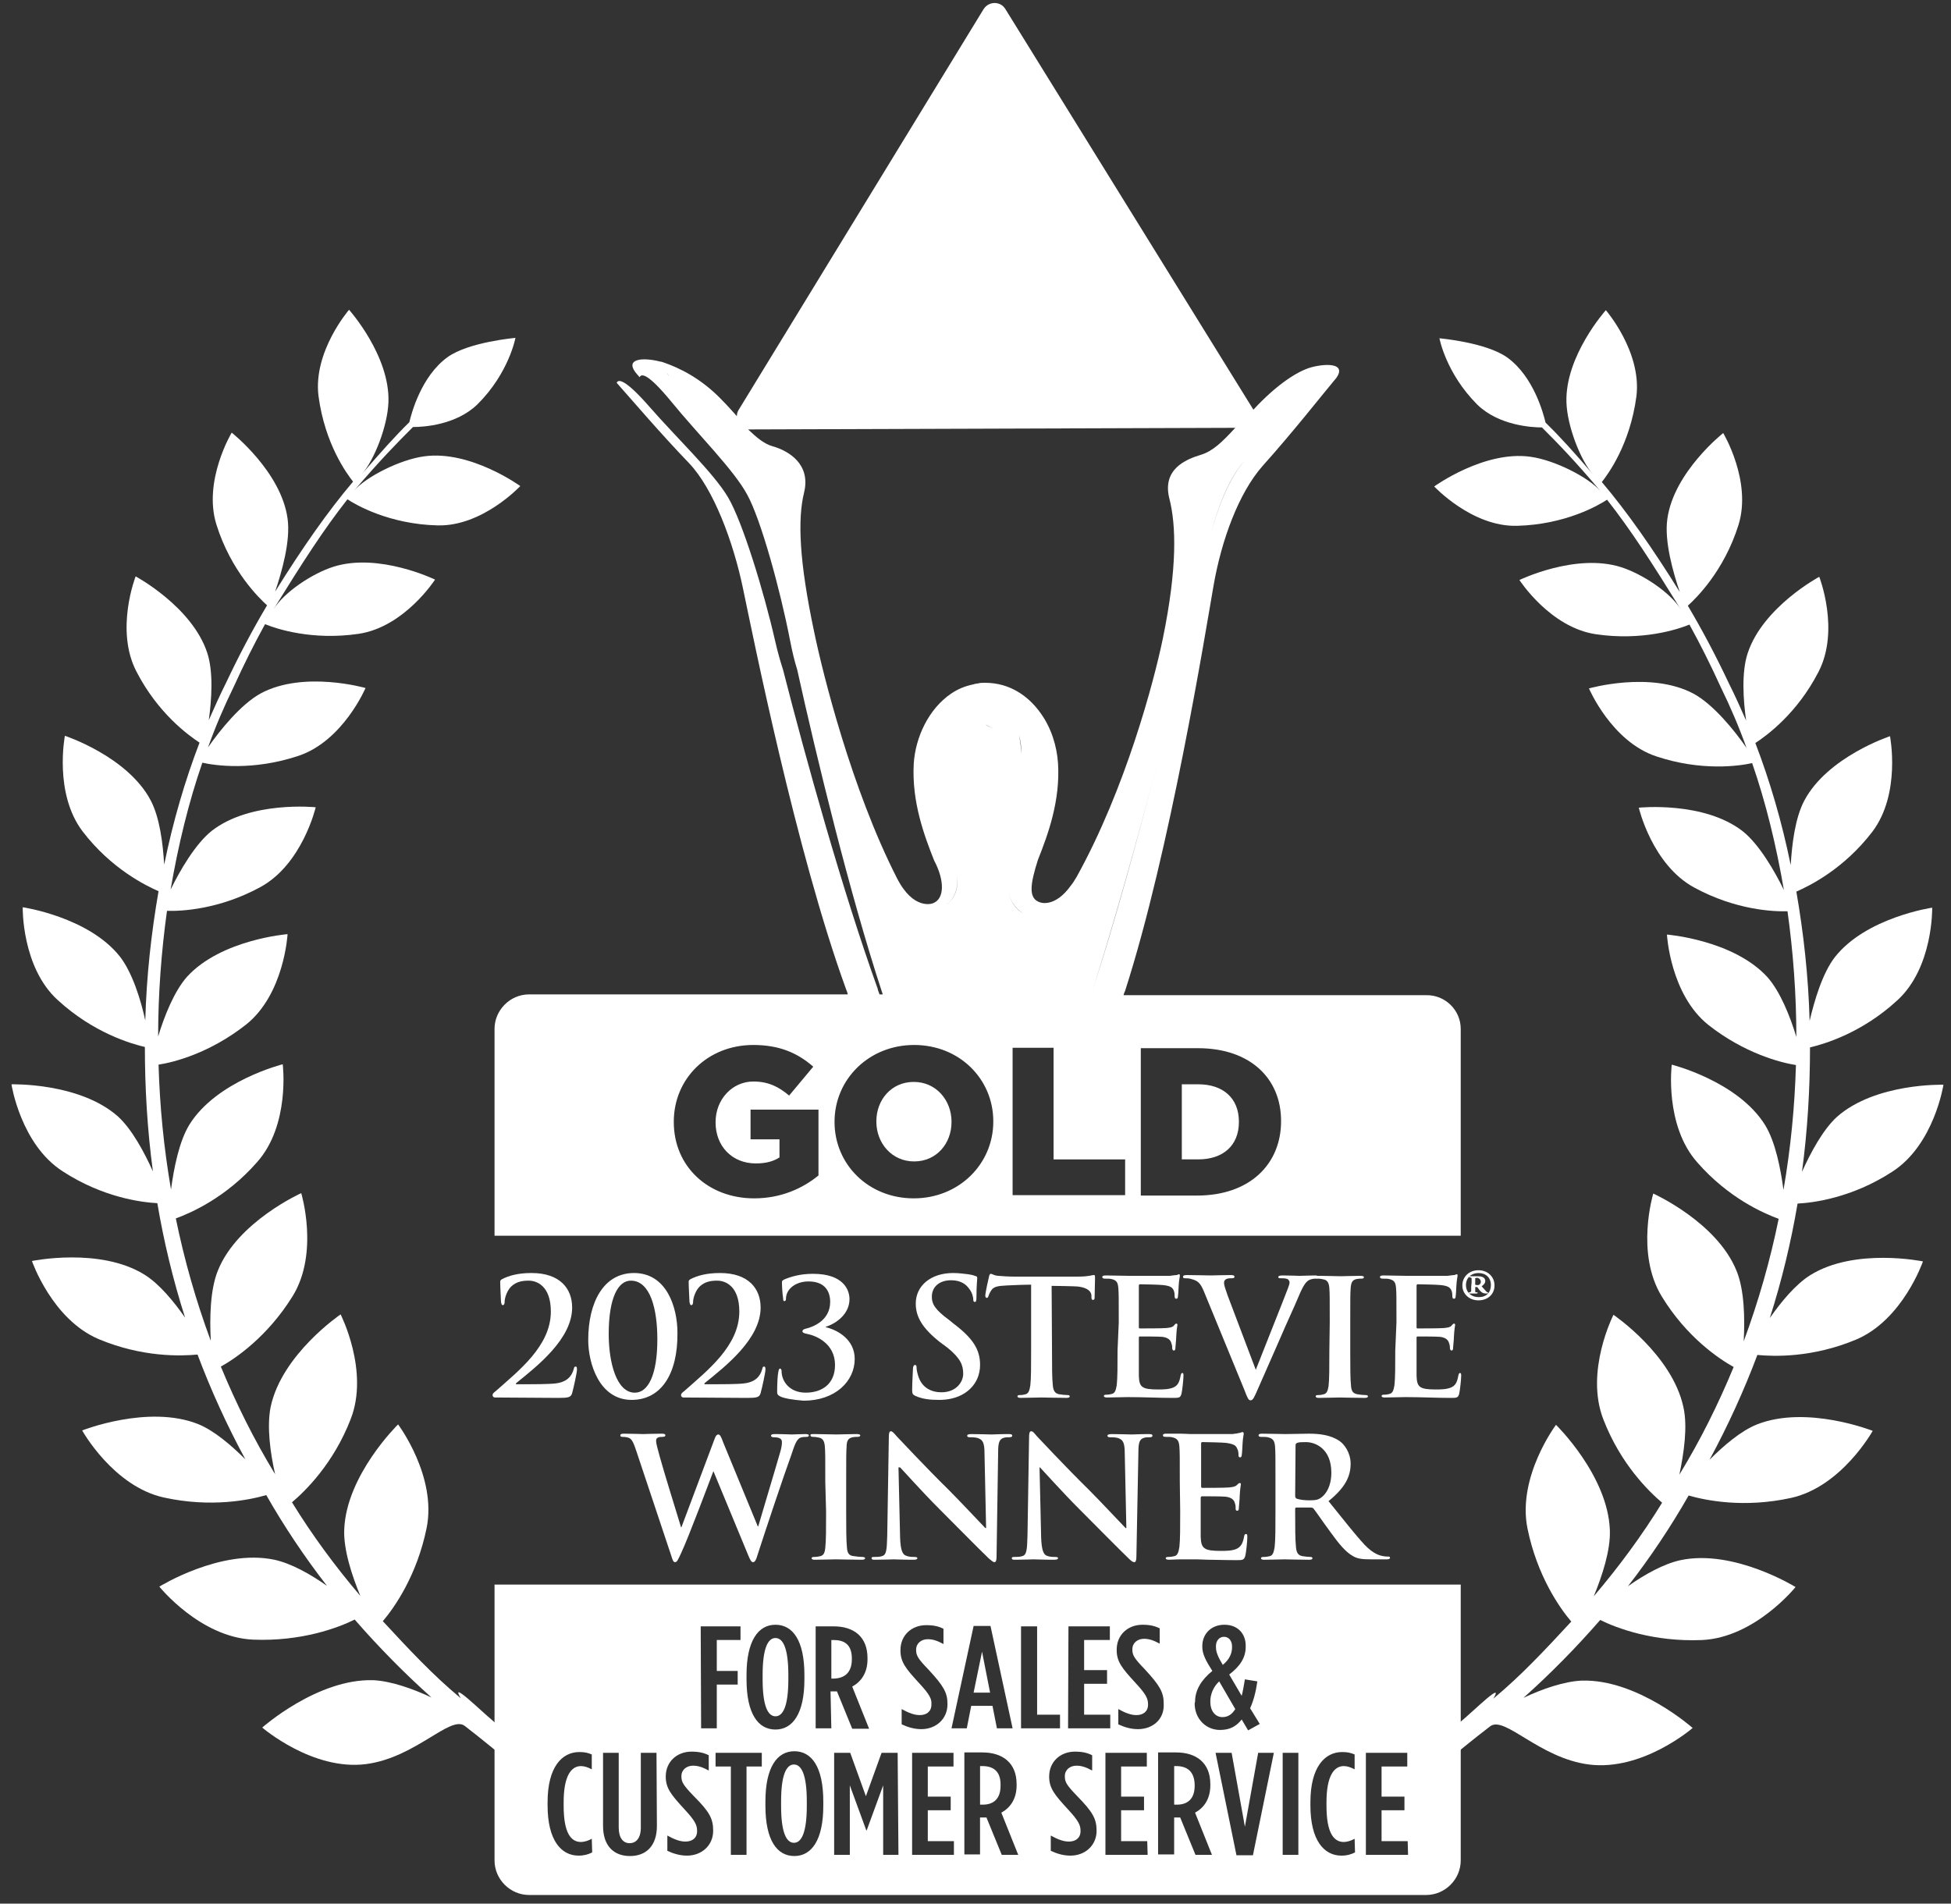 <svg width="124" height="121" viewBox="0 0 124 121" fill="none" xmlns="http://www.w3.org/2000/svg">
<rect x="0" y="0" width="124" height="121" fill="#333333" stroke="none"/>
<g clip-path="url(#clip0_5874_937)">
<path d="M31.459 88.829C31.382 88.829 31.306 88.778 31.306 88.676C31.306 88.574 31.408 88.498 31.51 88.421C32.941 87.145 35.01 85.562 35.01 83.368C35.01 81.734 34.116 81.402 33.605 81.402C33.17 81.402 32.813 81.479 32.506 81.76C32.251 81.989 32.072 82.474 32.072 82.755C32.072 82.857 32.047 82.959 31.944 82.959C31.893 82.959 31.868 82.883 31.842 82.755C31.842 82.653 31.791 81.811 31.791 81.504C31.791 81.402 31.791 81.377 31.919 81.3C32.327 81.096 32.889 80.917 33.783 80.917C35.597 80.917 36.364 81.913 36.364 83.112C36.364 85.103 34.141 86.838 32.813 87.91C32.762 87.962 32.787 87.987 32.838 87.987H33.528C33.707 87.987 34.907 87.987 35.291 87.936C36.006 87.859 36.338 87.502 36.466 87.017C36.491 86.89 36.517 86.864 36.593 86.864C36.67 86.864 36.67 86.966 36.67 87.068C36.67 87.221 36.466 88.191 36.364 88.549C36.287 88.829 36.108 88.855 35.469 88.855L31.459 88.829Z" fill="white"/>
<path d="M40.145 88.982C38.075 88.982 37.386 86.634 37.386 85.18C37.386 82.781 38.356 80.917 40.298 80.917C42.367 80.917 43.057 83.087 43.057 84.72C43.082 87.349 42.009 88.982 40.145 88.982ZM40.093 81.402C39.302 81.402 38.688 82.449 38.688 84.797C38.688 86.583 39.174 88.523 40.349 88.523C41.192 88.523 41.779 87.4 41.779 85.129C41.779 83.24 41.345 81.402 40.093 81.402Z" fill="white"/>
<path d="M43.438 88.829C43.362 88.829 43.285 88.778 43.285 88.676C43.285 88.574 43.387 88.498 43.489 88.421C44.92 87.145 46.989 85.562 46.989 83.368C46.989 81.734 46.095 81.402 45.584 81.402C45.15 81.402 44.792 81.479 44.486 81.76C44.23 81.989 44.051 82.474 44.051 82.755C44.051 82.857 44.026 82.959 43.924 82.959C43.873 82.959 43.847 82.883 43.822 82.755C43.822 82.653 43.77 81.811 43.77 81.504C43.77 81.402 43.77 81.377 43.898 81.3C44.307 81.096 44.869 80.917 45.763 80.917C47.577 80.917 48.343 81.913 48.343 83.112C48.343 85.103 46.121 86.838 44.792 87.91C44.741 87.962 44.767 87.987 44.818 87.987H45.508C45.686 87.987 46.887 87.987 47.27 87.936C47.985 87.859 48.317 87.502 48.445 87.017C48.471 86.89 48.496 86.864 48.573 86.864C48.65 86.864 48.65 86.966 48.65 87.068C48.65 87.221 48.445 88.191 48.343 88.549C48.266 88.829 48.087 88.855 47.449 88.855L43.438 88.829Z" fill="white"/>
<path d="M49.571 88.751C49.418 88.674 49.393 88.598 49.393 88.47C49.393 87.985 49.418 87.424 49.469 87.194C49.495 87.067 49.52 86.99 49.571 86.99C49.623 86.99 49.674 87.041 49.674 87.143C49.674 87.807 50.184 88.521 51.206 88.521C52.228 88.521 53.071 87.985 53.071 86.76C53.071 85.382 51.845 84.897 51.334 84.795C51.053 84.744 51.002 84.693 51.002 84.617C51.002 84.54 51.078 84.489 51.181 84.463C51.641 84.361 52.764 83.953 52.764 82.753C52.764 82.115 52.458 81.452 51.385 81.452C50.568 81.452 49.955 81.937 49.955 82.549C49.955 82.677 49.904 82.702 49.852 82.702C49.801 82.702 49.776 82.677 49.776 82.549C49.725 82.217 49.699 81.758 49.699 81.528C49.699 81.426 49.699 81.401 49.852 81.324C50.21 81.171 50.823 80.967 51.666 80.967C53.633 80.967 53.991 82.013 53.991 82.575C53.991 83.493 53.199 84.106 52.483 84.336V84.361C53.25 84.54 54.323 85.152 54.323 86.377C54.323 87.807 53.071 89.032 51.078 89.032C50.389 88.981 49.801 88.879 49.571 88.751Z" fill="white"/>
<path d="M58.178 88.727C58.025 88.651 57.974 88.6 57.974 88.37C57.974 87.808 58.025 87.196 58.025 87.017C58.025 86.864 58.076 86.762 58.152 86.762C58.255 86.762 58.255 86.864 58.255 86.941C58.255 87.068 58.306 87.298 58.357 87.451C58.587 88.217 59.2 88.498 59.838 88.498C60.758 88.498 61.218 87.859 61.218 87.323C61.218 86.787 61.065 86.354 60.221 85.665L59.736 85.307C58.612 84.414 58.203 83.699 58.203 82.857C58.203 81.734 59.149 80.917 60.579 80.917C60.962 80.917 61.269 80.968 61.524 80.994C61.703 81.019 61.831 81.045 61.959 81.096C62.061 81.121 62.112 81.147 62.112 81.224C62.112 81.351 62.061 81.657 62.061 82.449C62.061 82.678 62.035 82.755 61.959 82.755C61.882 82.755 61.856 82.704 61.856 82.576C61.856 82.474 61.805 82.168 61.575 81.887C61.422 81.683 61.116 81.377 60.452 81.377C59.685 81.377 59.225 81.811 59.225 82.423C59.225 82.908 59.455 83.265 60.324 83.903L60.605 84.133C61.856 85.078 62.291 85.792 62.291 86.762C62.291 87.349 62.061 88.064 61.32 88.549C60.809 88.88 60.222 88.982 59.685 88.982C59.098 88.982 58.638 88.931 58.178 88.727Z" fill="white"/>
<path d="M66.863 85.867C66.863 86.811 66.863 87.628 66.915 88.062C66.94 88.343 67.017 88.572 67.323 88.624C67.477 88.649 67.681 88.674 67.834 88.674C67.936 88.674 67.987 88.7 67.987 88.751C67.987 88.828 67.911 88.853 67.783 88.853C67.093 88.853 66.455 88.828 66.174 88.828C65.944 88.828 65.28 88.853 64.871 88.853C64.743 88.853 64.667 88.828 64.667 88.751C64.667 88.7 64.718 88.674 64.82 88.674C64.973 88.674 65.101 88.649 65.177 88.624C65.382 88.572 65.433 88.368 65.484 88.062C65.535 87.628 65.535 86.811 65.535 85.867V81.656C65.152 81.656 64.513 81.681 64.002 81.707C63.415 81.733 63.16 81.784 63.006 82.013C62.904 82.166 62.853 82.294 62.827 82.371C62.802 82.447 62.776 82.498 62.725 82.498C62.649 82.498 62.623 82.447 62.623 82.345C62.623 82.192 62.827 81.248 62.853 81.171C62.879 81.043 62.904 80.967 62.981 80.967C63.057 80.967 63.16 81.069 63.415 81.094C63.721 81.12 64.105 81.145 64.437 81.145H68.524C68.856 81.145 69.086 81.12 69.239 81.094C69.392 81.069 69.469 81.043 69.52 81.043C69.597 81.043 69.597 81.094 69.597 81.273C69.597 81.503 69.571 82.192 69.571 82.473C69.571 82.575 69.546 82.626 69.469 82.626C69.392 82.626 69.367 82.575 69.367 82.422V82.32C69.341 82.064 69.06 81.758 68.141 81.758C67.885 81.758 67.451 81.733 66.838 81.733L66.863 85.867Z" fill="white"/>
<path d="M71.105 84.057C71.105 82.5 71.105 82.219 71.079 81.887C71.054 81.53 70.977 81.377 70.645 81.3C70.569 81.275 70.39 81.275 70.236 81.275C70.134 81.275 70.058 81.249 70.058 81.173C70.058 81.096 70.134 81.071 70.287 81.071C70.773 81.071 71.233 81.096 71.769 81.096H74.349C74.553 81.071 74.707 81.045 74.783 81.045C74.834 81.045 74.885 80.994 74.937 80.994C74.988 80.994 74.988 81.045 74.988 81.096C74.988 81.173 74.937 81.3 74.911 81.76C74.911 81.862 74.885 82.321 74.86 82.449C74.86 82.5 74.834 82.551 74.758 82.551C74.681 82.551 74.656 82.5 74.656 82.372C74.656 82.321 74.656 82.168 74.605 82.04C74.528 81.862 74.426 81.734 73.915 81.683C73.736 81.658 72.663 81.632 72.459 81.632C72.408 81.632 72.382 81.658 72.382 81.734V84.337C72.382 84.414 72.382 84.439 72.459 84.439C72.689 84.439 73.864 84.439 74.119 84.414C74.375 84.388 74.528 84.363 74.605 84.261C74.681 84.184 74.707 84.133 74.758 84.133C74.809 84.133 74.834 84.159 74.834 84.21C74.834 84.261 74.783 84.439 74.758 84.95C74.758 85.154 74.707 85.562 74.707 85.639C74.707 85.716 74.707 85.843 74.605 85.843C74.528 85.843 74.502 85.741 74.502 85.69C74.502 85.588 74.502 85.537 74.451 85.384C74.4 85.18 74.247 85.026 73.889 84.975C73.685 84.95 72.663 84.95 72.433 84.95C72.382 84.95 72.382 85.001 72.382 85.052V87.451C72.408 88.166 72.561 88.319 73.608 88.319C73.864 88.319 74.298 88.319 74.579 88.191C74.86 88.064 74.962 87.859 75.039 87.426C75.064 87.323 75.09 87.272 75.141 87.272C75.218 87.272 75.218 87.349 75.218 87.451C75.218 87.681 75.141 88.395 75.09 88.6C75.013 88.855 74.937 88.855 74.528 88.855C73.608 88.855 72.714 88.804 71.667 88.804C71.258 88.804 70.824 88.829 70.364 88.829C70.236 88.829 70.16 88.804 70.16 88.727C70.16 88.676 70.211 88.651 70.313 88.651C70.466 88.651 70.594 88.625 70.671 88.6C70.875 88.549 70.926 88.344 70.977 88.038C71.028 87.604 71.028 86.788 71.028 85.843L71.105 84.057Z" fill="white"/>
<path d="M76.519 82.092C76.289 81.531 76.11 81.403 75.727 81.301C75.574 81.25 75.42 81.25 75.318 81.25C75.216 81.25 75.19 81.225 75.19 81.148C75.19 81.071 75.293 81.046 75.446 81.046C75.982 81.046 76.57 81.071 76.953 81.071C77.208 81.071 77.694 81.046 78.23 81.046C78.358 81.046 78.46 81.071 78.46 81.148C78.46 81.225 78.409 81.25 78.307 81.25C78.154 81.25 78 81.25 77.898 81.327C77.822 81.378 77.796 81.454 77.796 81.556C77.796 81.684 77.898 81.99 78.026 82.347C78.588 83.828 79.278 85.64 79.814 87.069C80.248 85.946 81.602 82.577 81.858 81.888C81.909 81.76 81.96 81.607 81.96 81.505C81.96 81.429 81.909 81.352 81.832 81.301C81.704 81.25 81.551 81.25 81.423 81.25C81.321 81.25 81.245 81.25 81.245 81.174C81.245 81.097 81.347 81.071 81.525 81.071C82.036 81.071 82.471 81.097 82.598 81.097C82.777 81.097 83.263 81.071 83.569 81.071C83.697 81.071 83.799 81.097 83.799 81.174C83.799 81.25 83.748 81.276 83.646 81.276C83.543 81.276 83.339 81.276 83.135 81.403C83.007 81.505 82.854 81.658 82.573 82.322C82.164 83.292 81.883 83.853 81.347 85.104C80.683 86.61 80.197 87.733 79.967 88.243C79.712 88.83 79.635 89.009 79.482 89.009C79.354 89.009 79.278 88.856 79.099 88.371L76.519 82.092Z" fill="white"/>
<path d="M84.515 84.056C84.515 82.499 84.515 82.218 84.49 81.886C84.464 81.529 84.362 81.376 84.132 81.325C84.03 81.299 83.876 81.274 83.774 81.274C83.672 81.274 83.621 81.249 83.621 81.172C83.621 81.121 83.698 81.095 83.876 81.095C84.26 81.095 84.924 81.121 85.205 81.121C85.46 81.121 86.073 81.095 86.457 81.095C86.584 81.095 86.686 81.121 86.686 81.172C86.686 81.249 86.635 81.274 86.533 81.274C86.431 81.274 86.354 81.274 86.227 81.299C85.946 81.351 85.869 81.529 85.844 81.886C85.818 82.218 85.818 82.499 85.818 84.056V85.868C85.818 86.863 85.818 87.68 85.869 88.114C85.895 88.395 85.971 88.573 86.278 88.624C86.431 88.65 86.635 88.675 86.789 88.675C86.891 88.675 86.942 88.701 86.942 88.752C86.942 88.829 86.865 88.854 86.737 88.854C86.048 88.854 85.409 88.829 85.128 88.829C84.898 88.829 84.234 88.854 83.825 88.854C83.698 88.854 83.621 88.829 83.621 88.752C83.621 88.701 83.672 88.675 83.774 88.675C83.928 88.675 84.055 88.65 84.132 88.624C84.336 88.573 84.387 88.395 84.439 88.114C84.49 87.68 84.49 86.863 84.49 85.868L84.515 84.056Z" fill="white"/>
<path d="M88.755 84.057C88.755 82.5 88.755 82.219 88.73 81.887C88.704 81.53 88.628 81.377 88.296 81.3C88.219 81.275 88.04 81.275 87.887 81.275C87.785 81.275 87.708 81.249 87.708 81.173C87.708 81.096 87.785 81.071 87.938 81.071C88.423 81.071 88.883 81.096 89.419 81.096H91.999C92.204 81.071 92.357 81.045 92.434 81.045C92.485 81.045 92.536 80.994 92.587 80.994C92.638 80.994 92.638 81.045 92.638 81.096C92.638 81.173 92.587 81.3 92.561 81.76C92.561 81.862 92.536 82.321 92.51 82.449C92.51 82.5 92.485 82.551 92.408 82.551C92.332 82.551 92.306 82.5 92.306 82.372C92.306 82.321 92.306 82.168 92.255 82.04C92.178 81.862 92.076 81.734 91.565 81.683C91.386 81.658 90.314 81.632 90.109 81.632C90.058 81.632 90.033 81.658 90.033 81.734V84.337C90.033 84.414 90.033 84.439 90.109 84.439C90.339 84.439 91.514 84.439 91.77 84.414C92.025 84.388 92.178 84.363 92.255 84.261C92.332 84.184 92.357 84.133 92.408 84.133C92.459 84.133 92.485 84.159 92.485 84.21C92.485 84.261 92.434 84.439 92.408 84.95C92.408 85.154 92.357 85.562 92.357 85.639C92.357 85.716 92.357 85.843 92.255 85.843C92.178 85.843 92.153 85.741 92.153 85.69C92.153 85.588 92.153 85.537 92.102 85.384C92.051 85.18 91.897 85.026 91.54 84.975C91.335 84.95 90.314 84.95 90.084 84.95C90.033 84.95 90.033 85.001 90.033 85.052V87.451C90.058 88.166 90.211 88.319 91.259 88.319C91.514 88.319 91.948 88.319 92.229 88.191C92.51 88.064 92.613 87.859 92.689 87.426C92.715 87.323 92.74 87.272 92.791 87.272C92.868 87.272 92.868 87.349 92.868 87.451C92.868 87.681 92.791 88.395 92.74 88.6C92.664 88.855 92.587 88.855 92.178 88.855C91.259 88.855 90.365 88.804 89.317 88.804C88.909 88.804 88.474 88.829 88.014 88.829C87.887 88.829 87.81 88.804 87.81 88.727C87.81 88.676 87.861 88.651 87.963 88.651C88.117 88.651 88.244 88.625 88.321 88.6C88.525 88.549 88.576 88.344 88.628 88.038C88.679 87.604 88.679 86.788 88.679 85.843L88.755 84.057Z" fill="white"/>
<path d="M92.943 81.709C92.943 81.148 93.378 80.74 93.965 80.74C94.553 80.74 94.987 81.148 94.987 81.709C94.987 82.271 94.553 82.654 93.965 82.654C93.378 82.654 92.943 82.245 92.943 81.709ZM94.757 81.684C94.757 81.199 94.425 80.918 93.965 80.918C93.505 80.918 93.173 81.224 93.173 81.684C93.173 82.143 93.505 82.45 93.991 82.45C94.476 82.45 94.757 82.143 94.757 81.684ZM93.531 81.531V81.275C93.531 81.199 93.48 81.199 93.403 81.199C93.403 81.199 93.378 81.199 93.378 81.173C93.378 81.148 93.403 81.122 93.429 81.122H93.914C94.093 81.122 94.399 81.148 94.399 81.429C94.399 81.531 94.348 81.633 94.169 81.76L94.374 81.99C94.502 82.143 94.527 82.143 94.553 82.143C94.578 82.143 94.578 82.143 94.578 82.169C94.578 82.194 94.578 82.22 94.476 82.22C94.348 82.22 94.221 82.22 94.042 82.016L93.888 81.811H93.761V81.913C93.761 82.118 93.761 82.143 93.786 82.143H93.888C93.906 82.143 93.914 82.152 93.914 82.169C93.914 82.194 93.888 82.22 93.863 82.22H93.429C93.429 82.22 93.352 82.22 93.352 82.169C93.352 82.152 93.361 82.143 93.378 82.143C93.446 82.143 93.488 82.118 93.505 82.067V81.786L93.531 81.531ZM93.761 81.658C93.786 81.684 93.863 81.684 93.914 81.684C93.94 81.684 93.991 81.684 94.016 81.658C94.067 81.633 94.118 81.556 94.118 81.48C94.118 81.352 94.016 81.224 93.863 81.224C93.863 81.224 93.786 81.224 93.761 81.25V81.658Z" fill="white"/>
<path d="M40.424 92.175C40.296 91.792 40.194 91.537 40.041 91.435C39.939 91.358 39.709 91.333 39.606 91.333C39.504 91.333 39.428 91.333 39.428 91.231C39.428 91.154 39.504 91.129 39.658 91.129C40.194 91.129 40.782 91.154 40.884 91.154C40.986 91.154 41.446 91.129 42.059 91.129C42.212 91.129 42.289 91.154 42.289 91.231C42.289 91.307 42.212 91.333 42.084 91.333C42.008 91.333 41.88 91.333 41.803 91.384C41.701 91.435 41.701 91.511 41.701 91.614C41.701 91.741 41.803 92.124 41.931 92.583C42.11 93.272 43.106 96.488 43.285 97.075H43.31L45.38 91.562C45.482 91.256 45.558 91.18 45.661 91.18C45.763 91.18 45.839 91.333 45.967 91.69L48.164 97.024H48.19C48.394 96.31 49.237 93.528 49.594 92.277C49.671 92.022 49.697 91.818 49.697 91.665C49.697 91.486 49.594 91.358 49.186 91.358C49.084 91.358 49.007 91.333 49.007 91.256C49.007 91.18 49.084 91.154 49.237 91.154C49.799 91.154 50.233 91.18 50.335 91.18C50.412 91.18 50.872 91.154 51.204 91.154C51.306 91.154 51.408 91.18 51.408 91.231C51.408 91.307 51.357 91.333 51.255 91.333C51.153 91.333 50.999 91.333 50.872 91.384C50.616 91.486 50.489 91.894 50.284 92.507C49.799 93.834 48.675 97.203 48.164 98.785C48.062 99.143 47.985 99.296 47.857 99.296C47.755 99.296 47.679 99.168 47.525 98.785L45.328 93.477H45.354C45.15 94.013 43.745 97.764 43.285 98.734C43.081 99.168 43.029 99.296 42.902 99.296C42.8 99.296 42.748 99.168 42.672 98.913L40.424 92.175Z" fill="white"/>
<path d="M52.453 94.216C52.453 92.608 52.453 92.302 52.427 91.97C52.402 91.613 52.3 91.434 52.07 91.383C51.968 91.358 51.814 91.332 51.687 91.332C51.584 91.332 51.508 91.306 51.508 91.23C51.508 91.153 51.584 91.153 51.763 91.153C52.172 91.153 52.836 91.179 53.143 91.179C53.424 91.179 54.037 91.153 54.445 91.153C54.573 91.153 54.675 91.179 54.675 91.23C54.675 91.306 54.599 91.332 54.496 91.332C54.394 91.332 54.292 91.332 54.19 91.358C53.909 91.409 53.807 91.587 53.807 91.97C53.781 92.302 53.781 92.608 53.781 94.216V96.079C53.781 97.1 53.781 97.942 53.832 98.402C53.858 98.682 53.934 98.887 54.267 98.912C54.42 98.938 54.65 98.963 54.803 98.963C54.905 98.963 54.982 98.989 54.982 99.04C54.982 99.116 54.905 99.142 54.778 99.142C54.088 99.142 53.398 99.116 53.117 99.116C52.887 99.116 52.197 99.142 51.789 99.142C51.661 99.142 51.584 99.116 51.584 99.04C51.584 98.989 51.636 98.963 51.763 98.963C51.916 98.963 52.044 98.938 52.146 98.912C52.351 98.861 52.427 98.682 52.453 98.376C52.504 97.942 52.504 97.1 52.504 96.079L52.453 94.216Z" fill="white"/>
<path d="M57.207 97.713C57.233 98.53 57.361 98.811 57.59 98.887C57.769 98.964 57.974 98.964 58.127 98.964C58.229 98.964 58.306 98.989 58.306 99.04C58.306 99.117 58.203 99.142 58.076 99.142C57.386 99.142 56.952 99.117 56.773 99.117C56.671 99.117 56.185 99.142 55.623 99.142C55.496 99.142 55.394 99.142 55.394 99.04C55.394 98.964 55.47 98.964 55.572 98.964C55.7 98.964 55.904 98.964 56.058 98.913C56.339 98.836 56.364 98.53 56.39 97.611L56.492 91.333C56.492 91.129 56.517 90.975 56.62 90.975C56.722 90.975 56.824 91.103 57.003 91.307C57.131 91.435 58.74 93.17 60.298 94.702C61.013 95.416 62.444 96.948 62.623 97.126H62.674L62.572 92.379C62.572 91.741 62.469 91.537 62.214 91.435C62.061 91.358 61.805 91.358 61.652 91.358C61.524 91.358 61.473 91.333 61.473 91.256C61.473 91.18 61.575 91.154 61.754 91.154C62.291 91.154 62.801 91.18 63.031 91.18C63.133 91.18 63.542 91.154 64.079 91.154C64.206 91.154 64.334 91.154 64.334 91.256C64.334 91.333 64.257 91.358 64.13 91.358C64.028 91.358 63.925 91.358 63.823 91.384C63.517 91.46 63.44 91.69 63.44 92.277L63.338 98.964C63.338 99.194 63.287 99.296 63.21 99.296C63.108 99.296 62.98 99.168 62.853 99.066C62.188 98.428 60.834 97.05 59.736 95.952C58.587 94.804 57.412 93.477 57.207 93.272H57.105L57.207 97.713Z" fill="white"/>
<path d="M66.172 97.713C66.198 98.53 66.326 98.811 66.53 98.887C66.709 98.964 66.913 98.964 67.066 98.964C67.194 98.964 67.245 98.989 67.245 99.04C67.245 99.117 67.143 99.142 66.99 99.142C66.3 99.142 65.866 99.117 65.687 99.117C65.585 99.117 65.1 99.142 64.537 99.142C64.41 99.142 64.308 99.142 64.308 99.04C64.308 98.964 64.384 98.964 64.486 98.964C64.614 98.964 64.819 98.964 64.972 98.913C65.253 98.836 65.278 98.53 65.304 97.611L65.406 91.333C65.406 91.129 65.432 90.975 65.534 90.975C65.662 90.975 65.738 91.103 65.917 91.307C66.045 91.435 67.654 93.17 69.212 94.702C69.927 95.416 71.358 96.948 71.537 97.126H71.588L71.486 92.379C71.486 91.741 71.383 91.537 71.128 91.435C70.975 91.358 70.719 91.358 70.566 91.358C70.438 91.358 70.387 91.333 70.387 91.256C70.387 91.18 70.515 91.154 70.668 91.154C71.205 91.154 71.716 91.18 71.945 91.18C72.073 91.18 72.456 91.154 72.993 91.154C73.121 91.154 73.248 91.154 73.248 91.256C73.248 91.333 73.172 91.358 73.044 91.358C72.942 91.358 72.84 91.358 72.737 91.384C72.431 91.46 72.354 91.69 72.354 92.277L72.226 98.964C72.226 99.194 72.175 99.296 72.099 99.296C71.971 99.296 71.843 99.168 71.741 99.066C71.077 98.428 69.723 97.05 68.625 95.952C67.526 94.855 66.3 93.477 66.096 93.272H66.07L66.172 97.713Z" fill="white"/>
<path d="M74.985 94.215C74.985 92.607 74.985 92.301 74.959 91.969C74.934 91.612 74.857 91.433 74.5 91.357C74.423 91.331 74.244 91.331 74.091 91.331C73.963 91.331 73.912 91.306 73.912 91.229C73.912 91.153 73.989 91.127 74.142 91.127H75.01C75.291 91.127 75.521 91.153 75.675 91.153H78.331C78.536 91.127 78.715 91.102 78.791 91.076C78.842 91.076 78.919 91.025 78.97 91.025C79.021 91.025 79.047 91.076 79.047 91.127C79.047 91.204 78.996 91.331 78.97 91.816C78.97 91.918 78.944 92.378 78.919 92.505C78.919 92.556 78.893 92.633 78.817 92.633C78.74 92.633 78.715 92.582 78.715 92.48C78.715 92.403 78.715 92.225 78.638 92.097C78.561 91.893 78.459 91.791 77.923 91.714C77.744 91.689 76.62 91.663 76.415 91.663C76.364 91.663 76.339 91.689 76.339 91.765V94.445C76.339 94.522 76.339 94.573 76.415 94.573C76.645 94.573 77.871 94.573 78.101 94.547C78.357 94.522 78.51 94.496 78.612 94.394C78.689 94.317 78.74 94.266 78.791 94.266C78.842 94.266 78.868 94.292 78.868 94.343C78.868 94.394 78.817 94.573 78.791 95.109C78.791 95.313 78.74 95.747 78.74 95.823C78.74 95.9 78.74 96.027 78.638 96.027C78.561 96.027 78.536 95.976 78.536 95.925C78.536 95.823 78.536 95.67 78.485 95.543C78.433 95.338 78.28 95.185 77.897 95.134C77.693 95.109 76.645 95.109 76.39 95.109C76.339 95.109 76.313 95.16 76.313 95.211V97.686C76.339 98.427 76.518 98.58 77.591 98.58C77.871 98.58 78.306 98.58 78.587 98.452C78.868 98.324 78.996 98.095 79.072 97.661C79.098 97.533 79.123 97.508 79.2 97.508C79.276 97.508 79.276 97.584 79.276 97.712C79.276 97.967 79.2 98.682 79.149 98.886C79.072 99.167 78.97 99.167 78.587 99.167C77.795 99.167 77.207 99.141 76.748 99.141C76.288 99.116 75.956 99.116 75.649 99.116H75.036C74.781 99.116 74.525 99.141 74.295 99.141C74.168 99.141 74.091 99.116 74.091 99.039C74.091 98.988 74.142 98.962 74.27 98.962C74.423 98.962 74.551 98.937 74.653 98.911C74.857 98.86 74.908 98.631 74.959 98.324C75.01 97.891 75.01 97.048 75.01 96.053L74.985 94.215Z" fill="white"/>
<path d="M81.065 94.217C81.065 92.609 81.065 92.303 81.04 91.971C81.014 91.614 80.937 91.435 80.58 91.358C80.503 91.333 80.324 91.333 80.171 91.333C80.043 91.333 79.992 91.307 79.992 91.231C79.992 91.154 80.069 91.129 80.222 91.129C80.784 91.129 81.448 91.154 81.678 91.154C82.036 91.154 82.853 91.129 83.185 91.129C83.849 91.129 84.565 91.205 85.127 91.588C85.433 91.792 85.842 92.328 85.842 93.043C85.842 93.834 85.51 94.549 84.437 95.416C85.382 96.59 86.123 97.535 86.736 98.198C87.323 98.811 87.758 98.887 87.911 98.913C88.039 98.939 88.115 98.939 88.218 98.939C88.32 98.939 88.345 98.964 88.345 99.015C88.345 99.092 88.269 99.117 88.141 99.117H87.119C86.532 99.117 86.251 99.066 85.995 98.913C85.535 98.658 85.127 98.173 84.539 97.356C84.105 96.769 83.62 96.055 83.492 95.901C83.441 95.825 83.364 95.825 83.287 95.825H82.393C82.342 95.825 82.317 95.85 82.317 95.901V96.055C82.317 97.05 82.317 97.867 82.368 98.326C82.393 98.632 82.47 98.862 82.776 98.913C82.93 98.939 83.16 98.964 83.287 98.964C83.364 98.964 83.415 98.99 83.415 99.041C83.415 99.117 83.338 99.143 83.211 99.143C82.598 99.143 81.806 99.117 81.653 99.117C81.448 99.117 80.784 99.143 80.35 99.143C80.222 99.143 80.145 99.117 80.145 99.041C80.145 98.99 80.197 98.964 80.324 98.964C80.478 98.964 80.605 98.939 80.707 98.913C80.912 98.862 80.963 98.632 81.014 98.326C81.065 97.892 81.065 97.05 81.065 96.055V94.217ZM82.317 95.059C82.317 95.187 82.342 95.212 82.419 95.263C82.649 95.34 82.955 95.365 83.236 95.365C83.671 95.365 83.798 95.314 83.977 95.187C84.284 94.957 84.616 94.472 84.616 93.604C84.616 92.099 83.62 91.665 83.006 91.665C82.751 91.665 82.547 91.665 82.445 91.716C82.368 91.741 82.342 91.792 82.342 91.869L82.317 95.059Z" fill="white"/>
<path d="M32.658 112.208C31.662 111.417 30.768 110.652 29.542 109.707C28.622 108.993 26.425 111.724 23.258 112.132C19.86 112.566 16.667 109.809 16.667 109.809C16.667 109.809 20.167 106.696 23.718 106.798C24.842 106.849 26.221 107.334 27.422 107.895C25.71 106.364 24.075 104.705 22.543 102.944C21.521 103.454 19.171 104.348 16.08 104.22C12.708 104.067 10.128 100.851 10.128 100.851C10.128 100.851 14.036 98.426 17.434 99.141C18.506 99.371 19.733 100.06 20.78 100.8C19.375 98.988 18.072 97.048 16.923 95.032C15.875 95.338 13.423 95.849 10.409 95.185C7.19 94.471 5.223 90.923 5.223 90.923C5.223 90.923 9.413 89.264 12.58 90.514C13.602 90.923 14.7 91.867 15.595 92.76C14.419 90.591 13.398 88.345 12.555 86.099C11.482 86.201 9.055 86.278 6.296 85.129C3.308 83.879 2.03 80.153 2.03 80.153C2.03 80.153 6.347 79.259 9.183 81.02C10.128 81.607 11.047 82.73 11.763 83.751C10.996 81.352 10.409 78.902 10 76.477C9.004 76.426 6.552 76.12 3.997 74.461C1.315 72.751 0.728 68.923 0.728 68.923C0.728 68.923 5.045 68.795 7.497 70.965C8.391 71.781 9.183 73.261 9.719 74.461C9.362 71.807 9.208 69.152 9.208 66.549C8.34 66.345 5.939 65.656 3.665 63.563C1.366 61.47 1.443 57.667 1.443 57.667C1.443 57.667 5.632 58.28 7.625 60.807C8.416 61.828 8.953 63.563 9.234 64.865C9.31 62.032 9.617 59.301 10.077 56.647C9.259 56.289 7.063 55.217 5.249 52.844C3.41 50.419 4.125 46.769 4.125 46.769C4.125 46.769 8.084 48.071 9.566 50.853C10.153 51.95 10.358 53.635 10.434 54.962C10.996 52.206 11.763 49.602 12.682 47.203C11.942 46.718 10.026 45.315 8.672 42.686C7.292 40.032 8.621 36.637 8.621 36.637C8.621 36.637 12.197 38.551 13.168 41.486C13.576 42.711 13.449 44.498 13.27 45.774C13.627 44.957 13.985 44.166 14.368 43.401C15.211 41.614 16.08 39.98 16.974 38.475C16.463 38.015 14.675 36.28 13.755 33.345C12.887 30.563 14.726 27.5 14.726 27.5C14.726 27.5 17.868 29.976 18.277 32.962C18.481 34.391 17.893 36.407 17.485 37.607C19.196 34.85 20.857 32.477 22.44 30.614C22.057 30.129 20.652 28.24 20.244 25.178C19.886 22.345 22.185 19.69 22.185 19.69C22.185 19.69 24.791 22.6 24.688 25.56C24.637 27.066 23.794 29.236 23.002 30.129C24.177 28.776 25.148 27.679 26.017 26.837C26.144 26.301 26.757 23.927 28.443 22.702C29.797 21.732 32.76 21.477 32.76 21.477C32.76 21.477 32.352 23.697 30.359 25.688C29.005 27.015 26.936 27.143 26.247 27.143C25.199 28.189 24.203 29.21 22.491 31.201C23.258 30.308 25.429 29.21 26.962 29.006C29.899 28.598 33.067 30.895 33.067 30.895C33.067 30.895 30.666 33.472 27.805 33.396C24.739 33.319 22.619 32.094 22.083 31.737C20.576 33.651 19.247 35.718 17.383 38.73C18.072 37.632 19.835 36.458 21.189 36.025C24.075 35.106 27.651 36.841 27.651 36.841C27.651 36.841 25.71 39.853 22.798 40.287C19.86 40.721 17.587 39.98 16.846 39.674C16.156 40.925 15.492 42.252 14.854 43.656C14.266 44.855 13.704 46.157 13.219 47.51C13.96 46.438 15.313 44.753 16.591 44.064C19.324 42.609 23.232 43.732 23.232 43.732C23.232 43.732 21.802 47.101 18.966 48.045C16.054 49.015 13.653 48.658 12.861 48.479C11.993 50.981 11.329 53.712 10.843 56.544C11.431 55.345 12.401 53.66 13.449 52.818C15.927 50.879 20.065 51.312 20.065 51.312C20.065 51.312 19.222 54.937 16.54 56.391C13.909 57.821 11.507 57.923 10.613 57.897C10.256 60.475 10.051 63.155 10.051 65.886C10.434 64.609 11.073 63.002 11.89 62.083C14.062 59.709 18.277 59.377 18.277 59.377C18.277 59.377 18.072 63.18 15.646 65.12C13.347 66.932 11.073 67.519 10.077 67.672C10.153 70.301 10.409 72.955 10.869 75.609C11.047 74.282 11.38 72.547 12.044 71.475C13.781 68.693 17.97 67.647 17.97 67.647C17.97 67.647 18.455 71.501 16.335 73.874C14.368 76.12 12.146 77.09 11.175 77.447C11.712 80.076 12.453 82.679 13.398 85.231C13.321 83.828 13.347 81.965 13.857 80.74C15.109 77.651 19.145 75.839 19.145 75.839C19.145 75.839 20.295 79.617 18.609 82.373C16.999 84.976 14.956 86.354 14.036 86.865C15.007 89.213 16.131 91.484 17.485 93.705C17.178 92.352 16.948 90.668 17.204 89.417C17.919 86.074 21.648 83.547 21.648 83.547C21.648 83.547 23.488 87.146 22.287 90.208C21.189 93.041 19.401 94.777 18.558 95.491C19.86 97.61 21.316 99.575 22.9 101.438C22.364 100.136 21.827 98.503 21.878 97.227C22.006 93.756 25.301 90.54 25.301 90.54C25.301 90.54 27.779 93.832 27.115 97.125C26.502 100.136 25.072 102.178 24.331 103.046C25.94 104.781 27.498 106.466 29.286 107.946C28.571 106.772 30.436 108.635 31.381 109.427C31.917 109.86 32.377 110.294 32.863 110.677L32.658 112.208Z" fill="white"/>
<path d="M91.666 112.158C92.637 111.392 93.531 110.627 94.706 109.733C95.626 109.019 97.822 111.75 100.99 112.158C104.413 112.592 107.58 109.835 107.58 109.835C107.58 109.835 104.081 106.722 100.53 106.824C99.406 106.875 98.001 107.36 96.826 107.921C98.538 106.39 100.172 104.731 101.705 102.97C102.727 103.48 105.077 104.374 108.168 104.246C111.54 104.093 114.12 100.877 114.12 100.877C114.12 100.877 110.211 98.453 106.814 99.167C105.741 99.397 104.515 100.086 103.468 100.826C104.873 99.014 106.175 97.074 107.325 95.058C108.372 95.364 110.825 95.875 113.839 95.211C117.057 94.497 119.024 90.949 119.024 90.949C119.024 90.949 114.835 89.29 111.668 90.541C110.646 90.949 109.547 91.893 108.653 92.787C109.828 90.617 110.85 88.371 111.693 86.125C112.766 86.227 115.193 86.304 117.951 85.155C120.94 83.905 122.217 80.179 122.217 80.179C122.217 80.179 117.9 79.285 115.065 81.046C114.12 81.633 113.2 82.756 112.485 83.777C113.251 81.378 113.839 78.928 114.248 76.503C115.244 76.452 117.696 76.146 120.251 74.487C122.933 72.777 123.52 68.949 123.52 68.949C123.52 68.949 119.203 68.821 116.751 70.991C115.857 71.807 115.065 73.288 114.529 74.487C114.886 71.833 115.039 69.178 115.039 66.575C115.908 66.371 118.309 65.682 120.583 63.589C122.882 61.496 122.805 57.694 122.805 57.694C122.805 57.694 118.616 58.306 116.623 60.833C115.831 61.854 115.32 63.589 115.014 64.891C114.937 62.058 114.631 59.327 114.171 56.673C114.988 56.315 117.185 55.243 118.999 52.87C120.838 50.445 120.123 46.795 120.123 46.795C120.123 46.795 116.163 48.097 114.682 50.879C114.094 51.977 113.89 53.661 113.813 54.988C113.251 52.232 112.485 49.629 111.565 47.229C112.306 46.745 114.222 45.341 115.576 42.712C116.955 40.058 115.627 36.663 115.627 36.663C115.627 36.663 112.051 38.577 111.08 41.512C110.671 42.737 110.799 44.524 110.978 45.8C110.62 44.983 110.263 44.192 109.879 43.427C109.036 41.64 108.168 40.007 107.274 38.501C107.785 38.041 109.573 36.306 110.492 33.371C111.361 30.589 109.522 27.526 109.522 27.526C109.522 27.526 106.38 30.002 105.971 32.988C105.767 34.417 106.354 36.434 106.763 37.633C105.052 34.877 103.391 32.503 101.807 30.64C102.191 30.155 103.595 28.266 104.004 25.204C104.362 22.371 102.063 19.716 102.063 19.716C102.063 19.716 99.457 22.626 99.559 25.587C99.611 27.092 100.453 29.262 101.245 30.155C100.096 28.802 99.1 27.705 98.231 26.863C98.103 26.327 97.49 23.953 95.804 22.728C94.451 21.758 91.487 21.503 91.487 21.503C91.487 21.503 91.896 23.723 93.888 25.714C95.242 27.041 97.337 27.169 98.001 27.169C99.049 28.215 100.045 29.236 101.731 31.227C100.964 30.334 98.793 29.236 97.26 29.032C94.323 28.624 91.155 30.921 91.155 30.921C91.155 30.921 93.556 33.498 96.417 33.422C99.483 33.345 101.603 32.12 102.139 31.763C103.647 33.677 104.975 35.744 106.84 38.756C106.175 37.659 104.387 36.484 103.033 36.051C100.147 35.132 96.571 36.867 96.571 36.867C96.571 36.867 98.512 39.879 101.424 40.313C104.362 40.747 106.635 40.007 107.376 39.7C108.066 40.951 108.73 42.278 109.369 43.682C109.956 44.881 110.518 46.183 111.003 47.536C110.263 46.464 108.909 44.779 107.632 44.09C104.898 42.635 100.99 43.758 100.99 43.758C100.99 43.758 102.42 47.127 105.256 48.072C108.142 49.041 110.569 48.684 111.361 48.505C112.23 51.007 112.894 53.738 113.379 56.571C112.791 55.371 111.821 53.687 110.773 52.844C108.296 50.905 104.157 51.339 104.157 51.339C104.157 51.339 105 54.963 107.683 56.417C110.314 57.847 112.715 57.949 113.609 57.923C113.967 60.501 114.171 63.181 114.171 65.912C113.788 64.636 113.149 63.028 112.332 62.109C110.16 59.735 105.946 59.404 105.946 59.404C105.946 59.404 106.15 63.206 108.577 65.146C110.876 66.958 113.175 67.545 114.145 67.698C114.069 70.327 113.813 72.981 113.353 75.636C113.175 74.308 112.843 72.573 112.178 71.501C110.441 68.719 106.252 67.673 106.252 67.673C106.252 67.673 105.767 71.527 107.887 73.9C109.854 76.146 112.076 77.116 113.047 77.473C112.511 80.102 111.77 82.705 110.825 85.257C110.901 83.854 110.876 81.991 110.365 80.766C109.113 77.677 105.077 75.865 105.077 75.865C105.077 75.865 103.928 79.643 105.613 82.399C107.197 85.002 109.266 86.38 110.186 86.891C109.215 89.239 108.091 91.51 106.737 93.731C107.018 92.378 107.274 90.694 106.993 89.443C106.278 86.1 102.548 83.573 102.548 83.573C102.548 83.573 100.709 87.172 101.91 90.234C103.008 93.067 104.796 94.803 105.639 95.517C104.336 97.636 102.88 99.601 101.296 101.464C101.833 100.163 102.369 98.529 102.318 97.253C102.191 93.782 98.895 90.566 98.895 90.566C98.895 90.566 96.418 93.859 97.082 97.151C97.695 100.163 99.125 102.204 99.866 103.072C98.257 104.808 96.698 106.492 94.91 107.972C95.626 106.798 93.761 108.661 92.816 109.453C92.33 109.861 91.871 110.244 91.436 110.601L91.666 112.158Z" fill="white"/>
<path d="M49.287 109.093C49.773 109.093 50.105 108.43 50.105 106.745V106.465C50.105 104.78 49.773 104.117 49.287 104.117C48.802 104.117 48.47 104.78 48.47 106.465V106.745C48.47 108.43 48.802 109.093 49.287 109.093Z" fill="white"/>
<path d="M62.443 112.258H62.29V114.709H62.469C63.133 114.709 63.593 114.351 63.593 113.509V113.432C63.593 112.565 63.108 112.258 62.443 112.258Z" fill="white"/>
<path d="M50.461 112.157C49.976 112.157 49.644 112.821 49.644 114.505V114.786C49.644 116.47 49.976 117.134 50.461 117.134C50.946 117.134 51.278 116.47 51.278 114.786V114.505C51.278 112.821 50.946 112.157 50.461 112.157Z" fill="white"/>
<path d="M54.141 105.47V105.419C54.141 104.526 53.655 104.245 52.991 104.245H52.838V106.695H53.017C53.681 106.67 54.141 106.312 54.141 105.47Z" fill="white"/>
<path d="M74.755 112.258H74.627V114.709H74.806C75.47 114.709 75.93 114.351 75.93 113.509V113.432C75.904 112.565 75.419 112.258 74.755 112.258Z" fill="white"/>
<path d="M62.416 104.984L61.88 107.588H62.927L62.416 104.984Z" fill="white"/>
<path d="M31.431 100.722V118.256C31.431 119.455 32.427 120.451 33.627 120.451H90.643C91.844 120.451 92.84 119.455 92.84 118.256V100.722H31.431ZM75.955 108.174C75.955 107.409 76.364 106.771 77.053 106.209C76.644 105.571 76.415 105.137 76.415 104.678V104.627C76.415 103.887 76.951 103.274 77.82 103.274C78.688 103.274 79.173 103.861 79.173 104.601V104.678C79.173 105.392 78.79 105.928 78.126 106.439L78.918 107.792C78.995 107.511 79.046 107.179 79.122 106.745L79.914 106.873C79.812 107.587 79.659 108.123 79.454 108.583L80.067 109.578L79.327 109.987L78.918 109.297C78.586 109.706 78.203 109.961 77.539 109.961C76.644 109.961 75.929 109.246 75.929 108.277L75.955 108.174ZM67.908 103.376H70.539V104.244H68.904V106.158H70.361V107.026H68.904V108.991H70.565V109.859H67.883L67.908 103.376ZM61.88 103.351H62.953L64.358 109.859H63.361L63.08 108.43H61.727L61.446 109.859H60.475L61.88 103.351ZM47.447 106.464C47.447 104.295 48.188 103.274 49.286 103.274C50.385 103.274 51.126 104.27 51.126 106.464V106.745C51.126 108.915 50.385 109.935 49.286 109.935C48.188 109.935 47.447 108.94 47.447 106.745V106.464ZM44.535 103.376H47.064V104.244H45.557V106.209H46.885V107.077H45.557V109.859H44.561L44.535 103.376ZM37.638 117.745C37.383 117.873 37.127 117.949 36.77 117.949C35.671 117.949 34.803 116.98 34.803 114.759V114.555C34.803 112.309 35.722 111.365 36.821 111.365C37.178 111.365 37.357 111.416 37.612 111.518V112.462C37.357 112.335 37.153 112.258 36.923 112.258C36.31 112.258 35.824 112.871 35.824 114.555V114.785C35.824 116.546 36.31 117.082 36.923 117.082C37.127 117.082 37.383 117.005 37.612 116.878L37.638 117.745ZM41.751 116.061C41.751 117.337 41.061 117.975 40.039 117.975C39.017 117.975 38.328 117.337 38.328 116.061V111.416H39.324V116.163C39.324 116.826 39.605 117.158 40.014 117.158C40.422 117.158 40.729 116.852 40.729 116.163V111.416H41.725L41.751 116.061ZM45.327 116.367C45.327 117.311 44.586 117.949 43.666 117.949C43.207 117.949 42.798 117.822 42.415 117.643V116.673C42.875 116.929 43.232 117.056 43.564 117.056C43.999 117.056 44.305 116.826 44.305 116.393V116.367C44.305 116.01 44.177 115.729 43.513 115.014C42.645 114.07 42.313 113.662 42.313 112.922C42.313 111.977 43.028 111.339 43.947 111.339C44.433 111.339 44.739 111.416 45.046 111.569V112.539C44.663 112.335 44.382 112.232 44.05 112.232C43.641 112.232 43.309 112.488 43.309 112.896V112.922C43.309 113.279 43.437 113.483 44.101 114.172C45.097 115.168 45.327 115.601 45.327 116.367ZM48.418 112.284H47.447V117.898H46.451V112.284H45.48V111.416H48.418V112.284ZM52.326 114.785C52.326 116.954 51.585 117.975 50.487 117.975C49.389 117.975 48.648 116.98 48.648 114.785V114.504C48.648 112.335 49.389 111.314 50.487 111.314C51.585 111.314 52.326 112.309 52.326 114.504V114.785ZM52.837 109.859H51.841V103.376H52.99C54.242 103.376 55.136 104.014 55.136 105.392V105.469C55.136 106.337 54.727 106.898 54.165 107.205L55.238 109.884H54.165L53.195 107.511H52.786L52.837 109.859ZM57.103 117.898H56.132V113.483L55.085 116.342H55.059L54.012 113.483V117.898H53.016V111.416H54.038L55.034 114.172L56.03 111.416H57.052L57.103 117.898ZM58.431 107C57.563 106.056 57.231 105.648 57.231 104.908V104.882C57.231 103.938 57.946 103.3 58.865 103.3C59.351 103.3 59.657 103.376 59.964 103.529V104.499C59.581 104.295 59.3 104.193 58.968 104.193C58.559 104.193 58.227 104.448 58.227 104.857V104.882C58.227 105.239 58.355 105.444 59.019 106.133C59.964 107.154 60.219 107.587 60.219 108.302V108.328C60.219 109.272 59.479 109.91 58.559 109.91C58.099 109.91 57.691 109.782 57.307 109.604V108.634C57.767 108.889 58.125 109.017 58.457 109.017C58.891 109.017 59.198 108.787 59.198 108.353V108.328C59.223 107.996 59.095 107.715 58.431 107ZM60.628 117.898H57.971V111.416H60.602V112.284H58.968V114.198H60.424V115.065H58.968V117.031H60.628V117.898ZM63.668 117.898L62.697 115.525H62.288V117.873H61.292V111.39H62.442C63.693 111.39 64.613 112.028 64.613 113.406V113.483C64.613 114.351 64.204 114.912 63.642 115.219L64.715 117.898H63.668ZM64.894 103.376H65.916V108.991H67.372V109.859H64.894V103.376ZM69.696 116.367C69.696 117.311 68.956 117.949 68.036 117.949C67.576 117.949 67.168 117.822 66.784 117.643V116.673C67.244 116.929 67.602 117.056 67.934 117.056C68.368 117.056 68.675 116.826 68.675 116.393V116.367C68.675 116.01 68.547 115.729 67.883 115.014C67.014 114.07 66.682 113.662 66.682 112.922C66.682 111.977 67.397 111.339 68.317 111.339C68.802 111.339 69.109 111.416 69.415 111.569V112.539C69.032 112.335 68.751 112.232 68.419 112.232C68.01 112.232 67.678 112.488 67.678 112.896V112.922C67.678 113.279 67.806 113.483 68.47 114.172C69.441 115.168 69.696 115.601 69.696 116.367ZM72.941 117.898H70.258V111.416H72.889V112.284H71.255V114.198H72.711V115.065H71.255V117.031H72.915L72.941 117.898ZM72.328 109.91C71.868 109.91 71.459 109.782 71.076 109.604V108.634C71.536 108.889 71.893 109.017 72.225 109.017C72.659 109.017 72.966 108.787 72.966 108.353V108.328C72.966 107.97 72.838 107.689 72.174 106.975C71.306 106.031 70.974 105.622 70.974 104.882V104.857C70.974 103.912 71.689 103.274 72.609 103.274C73.094 103.274 73.4 103.351 73.707 103.504V104.474C73.324 104.27 73.043 104.167 72.711 104.167C72.302 104.167 71.97 104.423 71.97 104.831V104.857C71.97 105.214 72.098 105.418 72.762 106.107C73.707 107.128 73.962 107.562 73.962 108.277V108.302C74.013 109.272 73.273 109.91 72.328 109.91ZM75.98 117.898L75.01 115.525H74.626V117.873H73.605V111.39H74.754C76.006 111.39 76.925 112.028 76.925 113.406V113.483C76.925 114.351 76.517 114.912 75.955 115.219L77.028 117.898H75.98ZM79.633 117.924H78.586L77.258 111.416H78.279L79.122 116.112L79.965 111.416H80.962L79.633 117.924ZM82.52 117.898H81.523V111.416H82.52V117.898ZM86.121 117.745C85.866 117.873 85.611 117.949 85.253 117.949C84.155 117.949 83.286 116.98 83.286 114.759V114.555C83.286 112.309 84.206 111.365 85.304 111.365C85.662 111.365 85.841 111.416 86.096 111.518V112.462C85.841 112.335 85.636 112.258 85.406 112.258C84.793 112.258 84.308 112.871 84.308 114.555V114.785C84.308 116.546 84.793 117.082 85.406 117.082C85.611 117.082 85.866 117.005 86.096 116.878L86.121 117.745ZM89.493 117.898H86.811V111.416H89.442V112.284H87.808V114.198H89.263V115.065H87.808V117.031H89.468L89.493 117.898Z" fill="white"/>
<path d="M77.692 109.145C78.05 109.145 78.305 108.966 78.51 108.634L77.488 106.873C77.105 107.231 76.926 107.716 76.926 108.124V108.201C76.926 108.737 77.232 109.145 77.692 109.145Z" fill="white"/>
<path d="M78.305 104.703V104.652C78.305 104.295 78.101 104.04 77.794 104.04C77.488 104.04 77.283 104.295 77.283 104.627V104.703C77.283 105.01 77.411 105.316 77.718 105.826C78.152 105.469 78.305 105.086 78.305 104.703Z" fill="white"/>
<path d="M90.643 63.257H71.408C71.433 63.155 71.459 63.078 71.51 62.976C74.371 54.094 76.619 40.159 77.13 37.224C77.641 34.289 78.739 31.328 80.246 29.619C82.213 27.424 84.027 25.101 84.947 24.004C85.228 23.595 85.125 23.366 84.844 23.264C84.487 23.136 83.848 23.212 83.363 23.34C82.494 23.57 81.14 24.438 79.659 26.045C79.659 26.028 79.65 26.011 79.633 25.994L63.898 0.574C63.591 0.064 62.85 0.064 62.518 0.574L46.936 26.071C46.86 26.199 46.834 26.326 46.834 26.454C46.553 26.148 46.272 25.816 45.914 25.458C44.535 24.004 43.105 23.366 42.236 23.059C42.134 23.034 42.057 22.983 41.955 22.983C41.47 22.855 40.831 22.779 40.473 22.906C40.422 22.957 40.422 23.034 40.422 23.11C40.422 23.034 40.422 22.983 40.473 22.906C40.192 23.008 40.065 23.212 40.371 23.646C40.448 23.748 40.55 23.851 40.652 23.978C40.754 23.748 41.138 23.672 42.67 25.535C44.331 27.577 46.655 29.874 47.498 31.456C48.367 33.038 49.593 37.505 50.206 40.67C50.359 41.461 50.512 42.073 50.666 42.558C51.917 48.224 54.012 56.825 56.03 62.976C56.056 63.053 56.081 63.129 56.107 63.206H55.902C55.851 63.078 55.8 62.951 55.775 62.823C53.578 56.723 51.202 48.199 49.772 42.584C49.618 42.099 49.44 41.512 49.261 40.721C48.545 37.581 47.192 33.166 46.272 31.609C45.352 30.052 42.977 27.806 41.265 25.841C39.682 24.029 39.273 24.106 39.196 24.335C40.218 25.484 41.955 27.526 43.794 29.44C45.352 31.073 46.604 34.442 47.217 37.377C47.83 40.287 50.589 54.145 53.782 62.9C53.833 63.002 53.859 63.104 53.884 63.206H33.627C32.427 63.206 31.431 64.201 31.431 65.401V78.545H92.84V65.401C92.84 64.201 91.844 63.231 90.643 63.257ZM41.01 23.57C41.367 23.621 41.955 23.748 42.517 23.953C41.955 23.748 41.393 23.621 41.01 23.57ZM42.594 23.978C42.491 23.876 42.415 23.748 42.338 23.672C42.389 23.723 42.44 23.774 42.492 23.851C42.517 23.902 42.542 23.927 42.594 23.978ZM69.441 62.951C69.415 63.053 69.39 63.129 69.339 63.231C69.39 63.155 69.415 63.053 69.441 62.951C70.82 58.637 72.353 53.15 73.605 48.301C72.353 53.15 70.846 58.637 69.441 62.951ZM76.925 34.034C77.436 32.12 78.152 30.333 79.122 29.261C78.152 30.359 77.436 32.145 76.925 34.034ZM50.231 35.31C49.899 32.885 49.95 31.405 48.775 30.154C49.925 31.405 49.874 32.911 50.231 35.31ZM52.02 74.716C51.023 75.533 49.644 76.171 47.932 76.171C45.02 76.171 42.824 74.155 42.824 71.322V71.296C42.824 68.566 44.969 66.422 47.881 66.422C49.542 66.422 50.691 66.932 51.688 67.8L50.155 69.637C49.491 69.076 48.827 68.744 47.881 68.744C46.528 68.744 45.48 69.893 45.48 71.322V71.347C45.48 72.853 46.528 73.951 48.035 73.951C48.673 73.951 49.159 73.823 49.542 73.568V72.419H47.703V70.531H52.02V74.716ZM63.131 71.296C63.131 73.976 60.96 76.171 58.074 76.171C55.187 76.171 53.041 74.002 53.041 71.322V71.296C53.041 68.617 55.213 66.422 58.099 66.422C60.986 66.422 63.131 68.591 63.131 71.271V71.296ZM60.832 55.626C61.062 57.387 59.606 58.152 58.355 57.948C59.606 58.178 61.037 57.387 60.832 55.626ZM62.62 46.055C61.446 45.391 60.883 44.064 62.033 43.528C62.11 43.503 62.186 43.452 62.263 43.426C62.135 43.452 61.982 43.452 61.854 43.503C61.343 43.605 60.858 43.809 60.449 44.09C60.398 44.166 60.322 44.268 60.27 44.37C60.322 44.268 60.373 44.192 60.449 44.09C59.019 45.059 58.176 46.872 58.074 48.556C57.946 50.981 58.738 53.099 59.376 54.707C60.041 55.958 60.041 57.132 59.3 57.412C59.249 57.438 58.048 57.872 57.001 55.804C54.14 50.19 52.301 42.865 51.739 40.134C50.793 35.667 50.691 33.013 51.1 31.328C51.56 29.491 50.104 28.649 49.108 28.368C48.571 28.215 48.111 27.832 47.549 27.296H47.575L78.509 27.194C77.666 28.113 77.079 28.674 76.338 28.904C75.316 29.21 73.86 29.848 74.32 31.686C74.754 33.37 74.831 36.076 73.911 40.568C73.349 43.298 71.536 50.138 68.419 55.753C68.291 55.958 68.189 56.136 68.061 56.289C67.04 57.718 66.12 57.361 66.12 57.361C65.328 57.132 65.481 56.187 65.967 54.656C66.606 53.048 67.397 50.904 67.244 48.505C67.168 47.408 66.81 46.259 66.146 45.34C65.354 44.217 64.153 43.401 62.62 43.401C62.467 43.401 62.34 43.401 62.212 43.426C62.135 43.452 62.059 43.477 61.982 43.528C60.883 44.064 61.446 45.391 62.62 46.055C62.799 46.157 62.978 46.233 63.157 46.31C62.953 46.233 62.774 46.157 62.62 46.055ZM64.92 47.918C64.894 47.51 64.843 47.101 64.766 46.718C64.868 47.101 64.92 47.51 64.92 47.918ZM65.022 58.05C64.485 57.744 64.102 57.132 64.077 56.417C64.102 57.132 64.485 57.718 65.022 58.05ZM71.51 75.967H64.358V66.6H66.963V73.695H71.51V75.967ZM81.421 71.271C81.421 73.976 79.454 75.993 76.082 75.993H72.506V66.626H76.134C79.48 66.626 81.421 68.566 81.421 71.245V71.271Z" fill="white"/>
<path d="M76.161 68.921H75.113V73.694H76.161C77.719 73.694 78.741 72.826 78.741 71.32V71.295C78.741 69.789 77.719 68.921 76.161 68.921Z" fill="white"/>
<path d="M58.075 68.77C56.644 68.77 55.699 69.919 55.699 71.271V71.297C55.699 72.65 56.67 73.824 58.1 73.824C59.531 73.824 60.476 72.675 60.476 71.323V71.297C60.476 69.944 59.505 68.77 58.075 68.77Z" fill="white"/>
</g>
<defs>
<clipPath id="clip0_5874_937">
<rect width="122.793" height="120.261" fill="white" transform="translate(0.728 0.191)"/>
</clipPath>
</defs>
</svg>
